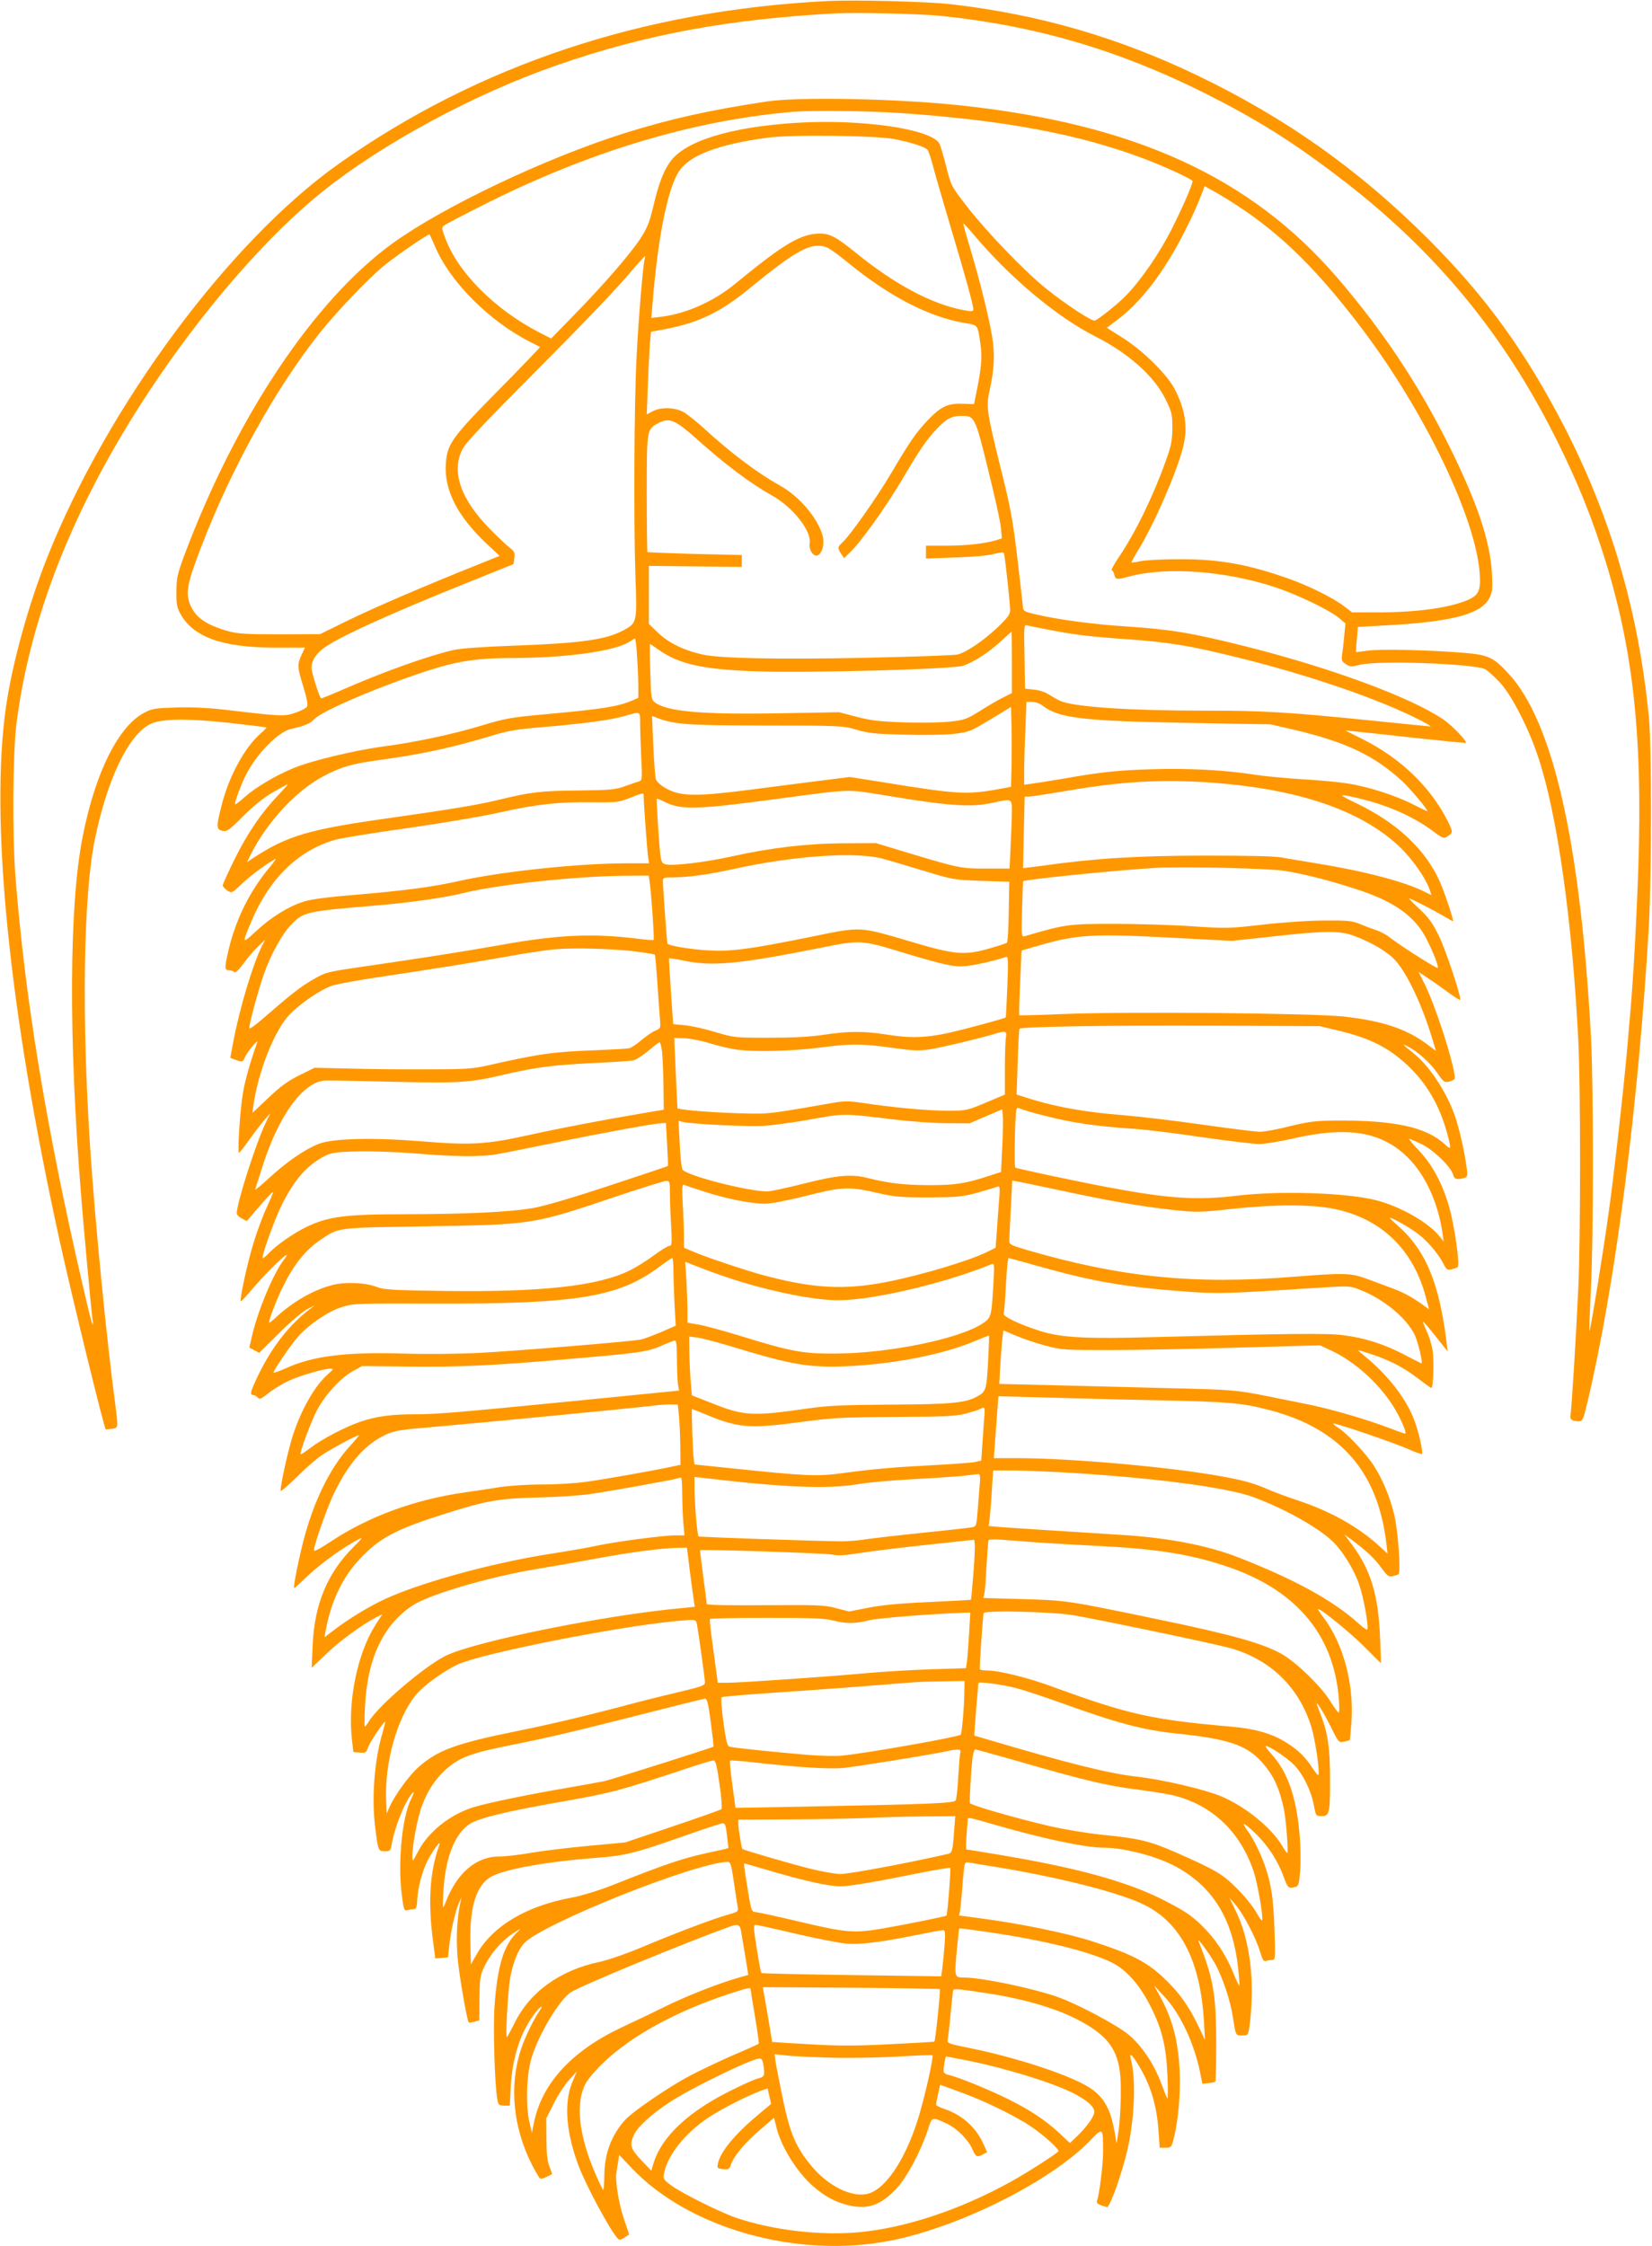 <?xml version="1.0" standalone="no"?>
<!DOCTYPE svg PUBLIC "-//W3C//DTD SVG 20010904//EN"
 "http://www.w3.org/TR/2001/REC-SVG-20010904/DTD/svg10.dtd">
<svg version="1.0" xmlns="http://www.w3.org/2000/svg"
 width="942pt" height="1280pt" viewBox="0 0 942 1280"
 preserveAspectRatio="xMidYMid meet">
<g transform="translate(0,1280) scale(0.1,-0.1)"
fill="#ff9800" stroke="none">
<path d="M4720 12794 c-1053 -52 -1993 -365 -2789 -928 -623 -441 -1317 -1377
-1661 -2241 -106 -265 -199 -602 -235 -847 -94 -646 15 -1731 306 -3053 72
-326 252 -1062 262 -1071 1 -1 17 1 34 3 39 6 38 1 19 149 -50 379 -113 1021
-141 1439 -50 756 -40 1445 25 1767 70 343 190 596 314 660 62 33 208 35 458
8 112 -13 205 -24 207 -26 2 -1 -13 -17 -34 -35 -90 -79 -180 -244 -221 -407
-32 -125 -31 -139 4 -147 26 -5 38 3 118 83 57 57 117 106 169 136 44 25 82
46 85 46 3 0 -20 -26 -51 -59 -94 -97 -177 -217 -250 -365 -38 -77 -69 -145
-69 -152 0 -6 12 -19 26 -29 25 -16 26 -16 82 37 48 46 134 110 192 143 8 5
-6 -16 -31 -46 -121 -144 -203 -315 -243 -505 -16 -74 -14 -84 13 -84 9 0 21
-4 27 -10 6 -6 24 10 52 48 23 32 60 76 83 97 l41 40 -20 -40 c-51 -103 -125
-349 -161 -538 l-18 -96 30 -11 c41 -14 40 -14 55 18 14 30 78 106 69 82 -36
-99 -69 -213 -81 -285 -17 -94 -33 -345 -23 -345 3 0 30 35 61 78 30 42 69 93
86 112 l31 35 -24 -50 c-57 -117 -167 -461 -167 -520 0 -8 13 -21 29 -29 l28
-15 73 85 c40 46 74 83 77 81 2 -2 -15 -42 -36 -88 -22 -46 -55 -137 -75 -201
-36 -118 -81 -326 -73 -334 2 -2 23 20 47 48 104 125 270 282 197 186 -60 -79
-148 -290 -181 -436 l-14 -62 28 -15 28 -15 114 113 c62 62 133 122 158 135
l45 23 -30 -23 c-115 -88 -211 -211 -286 -362 -52 -107 -57 -126 -35 -126 7 0
19 -7 26 -15 10 -12 19 -8 63 27 29 23 81 54 116 70 66 30 198 68 235 68 19
-1 18 -3 -10 -28 -77 -66 -154 -200 -204 -352 -26 -80 -70 -278 -70 -315 0 -8
39 25 88 73 48 49 114 107 147 129 55 37 196 113 211 113 3 0 -21 -29 -53 -64
-105 -115 -195 -293 -253 -501 -32 -115 -71 -305 -62 -305 3 0 39 33 81 73 71
67 200 160 281 202 32 16 30 13 -21 -38 -150 -148 -226 -327 -236 -562 l-6
-130 84 80 c77 74 205 167 286 209 l33 16 -40 -62 c-102 -161 -158 -433 -133
-653 l8 -70 36 -3 c33 -3 38 0 47 28 11 31 92 153 98 147 2 -2 -4 -25 -12 -52
-48 -157 -66 -376 -45 -545 17 -139 18 -140 56 -140 30 0 33 3 39 42 10 65 52
182 87 244 32 57 53 70 25 15 -52 -99 -78 -357 -56 -540 12 -97 14 -102 34
-97 11 3 28 6 37 6 11 0 16 12 18 48 3 74 28 167 60 230 33 62 79 123 66 87
-56 -156 -66 -333 -33 -568 l10 -78 37 3 36 3 7 69 c8 79 35 197 55 241 l14
30 -6 -29 c-20 -94 -25 -208 -15 -321 10 -102 53 -351 63 -361 2 -2 16 0 31 4
l29 8 1 124 c1 107 4 132 24 174 35 77 96 149 165 196 42 28 52 33 31 13 -80
-73 -117 -190 -134 -425 -9 -122 1 -455 16 -533 6 -31 10 -35 39 -35 l32 0 6
113 c10 172 59 315 144 422 32 40 44 38 15 -2 -29 -42 -77 -140 -100 -208 -69
-205 -48 -443 58 -655 22 -43 44 -81 49 -85 6 -3 24 1 40 10 l30 15 -16 43
c-12 30 -17 76 -17 158 l-1 116 42 84 c23 46 62 107 87 134 l45 50 -27 -65
c-48 -118 -33 -292 40 -480 44 -113 172 -351 216 -402 13 -16 16 -16 41 -1 14
10 27 17 28 18 1 0 -11 37 -27 82 -30 85 -53 222 -45 271 2 15 7 44 10 64 l6
37 74 -78 c327 -342 941 -514 1470 -411 395 77 918 339 1142 572 72 75 73 75
73 -62 0 -77 -21 -245 -35 -283 -4 -10 4 -18 26 -26 18 -6 33 -10 34 -9 26 30
84 199 114 328 40 171 49 397 21 508 -12 44 0 40 33 -13 75 -118 113 -237 123
-391 l7 -94 33 0 c30 0 34 4 43 38 28 99 43 259 38 392 -8 182 -42 309 -119
445 l-28 50 57 -61 c92 -97 172 -267 206 -434 l13 -65 34 3 c19 2 37 6 40 9 3
2 5 104 5 226 -1 275 -16 361 -100 572 -13 32 59 -65 93 -125 43 -77 88 -212
102 -305 17 -108 15 -105 53 -105 33 0 34 2 41 47 34 253 6 496 -80 668 l-34
70 35 -40 c44 -50 118 -192 140 -268 13 -44 21 -57 32 -53 8 3 24 6 35 6 20 0
21 3 15 177 -6 177 -18 256 -55 363 -25 70 -67 155 -99 198 -42 56 -19 46 49
-20 72 -71 125 -154 158 -245 23 -63 27 -67 66 -57 19 5 22 15 28 97 4 51 2
144 -4 207 -18 208 -68 351 -156 449 -25 28 -42 51 -37 51 21 0 119 -66 160
-106 52 -53 99 -147 115 -233 11 -60 12 -61 45 -61 44 0 48 17 47 220 0 178
-14 261 -59 374 -21 53 -22 58 -5 36 11 -14 41 -67 67 -118 45 -92 47 -94 76
-88 17 3 32 8 33 9 2 2 6 46 10 99 16 221 -46 451 -160 601 -20 26 -33 47 -30
47 19 0 191 -141 268 -219 49 -50 90 -90 90 -89 1 2 -1 71 -5 153 -10 236 -53
376 -156 517 l-47 63 40 -29 c88 -66 131 -107 169 -159 34 -47 44 -55 65 -50
14 3 29 8 34 11 15 8 -2 251 -24 340 -24 101 -66 201 -116 279 -43 67 -153
185 -202 215 -18 11 -31 22 -28 25 6 6 348 -110 430 -147 38 -17 71 -28 74
-26 8 9 -18 127 -44 193 -45 122 -149 256 -284 366 -42 34 -43 36 -15 27 147
-45 223 -82 321 -156 39 -30 73 -54 76 -54 11 0 16 156 7 213 -5 34 -21 84
-34 112 -13 27 -22 51 -21 53 2 2 34 -35 71 -82 37 -47 68 -86 69 -86 1 0 -6
54 -15 121 -44 296 -122 468 -273 598 -26 23 -45 41 -41 41 15 0 114 -56 161
-92 54 -40 119 -117 148 -176 14 -28 20 -31 44 -26 15 4 30 9 34 13 12 10 -11
186 -38 301 -35 148 -97 271 -180 360 -37 39 -63 70 -59 70 4 0 35 -13 70 -30
68 -32 170 -131 181 -175 6 -25 21 -30 61 -19 20 6 22 11 17 53 -13 102 -46
244 -74 319 -52 135 -143 270 -228 338 -66 53 -71 58 -36 41 57 -29 129 -93
169 -151 34 -50 42 -56 65 -51 14 4 28 10 33 14 20 19 -101 408 -170 544 l-34
68 63 -42 c35 -23 87 -60 116 -82 30 -21 55 -37 58 -35 9 10 -81 282 -121 364
-35 72 -58 104 -110 153 -36 33 -63 61 -60 61 9 0 136 -65 194 -99 28 -17 54
-31 56 -31 7 0 -48 167 -76 228 -82 182 -242 332 -472 443 -113 54 -111 58 13
29 166 -40 306 -102 422 -187 57 -43 61 -44 84 -28 30 19 30 24 -2 88 -98 193
-267 355 -481 463 l-102 51 52 -5 c29 -3 183 -19 342 -37 160 -17 292 -30 294
-29 9 8 -80 101 -129 134 -187 127 -649 297 -1138 419 -300 75 -424 95 -672
111 -177 11 -389 39 -510 68 -74 17 -75 18 -78 52 -2 19 -16 145 -32 280 -25
209 -39 284 -96 510 -77 312 -82 343 -61 436 27 119 31 210 13 313 -20 117
-72 323 -125 500 -23 74 -39 136 -38 137 2 2 31 -29 64 -69 206 -243 472 -465
688 -574 190 -96 336 -226 401 -358 36 -74 39 -85 39 -164 -1 -73 -6 -101 -37
-186 -74 -207 -173 -409 -268 -550 -28 -41 -46 -75 -41 -75 5 0 12 -11 15 -25
7 -29 13 -30 86 -10 212 56 548 32 829 -61 128 -42 311 -130 365 -175 l38 -32
-6 -61 c-3 -34 -8 -82 -12 -107 -6 -43 -4 -48 20 -64 23 -15 31 -16 78 -4 104
27 654 7 717 -25 16 -9 54 -44 86 -78 68 -75 165 -265 218 -429 108 -326 193
-934 227 -1613 13 -265 13 -1116 0 -1403 -13 -282 -39 -702 -45 -729 -5 -23
10 -34 49 -34 20 0 25 11 50 118 157 661 289 1688 348 2702 16 290 17 1026 0
1195 -59 601 -216 1137 -483 1655 -224 432 -446 738 -773 1066 -397 396 -808
688 -1316 933 -452 217 -902 348 -1400 406 -130 16 -552 27 -710 19z m640 -84
c541 -55 1018 -195 1510 -441 294 -148 492 -271 760 -475 556 -422 953 -904
1260 -1529 100 -204 168 -368 234 -567 184 -551 244 -1060 218 -1847 -11 -310
-29 -636 -47 -836 -3 -33 -12 -136 -20 -230 -21 -226 -69 -658 -100 -880 -31
-228 -107 -696 -112 -691 -2 2 2 104 8 227 16 294 16 1164 1 1449 -60 1107
-216 1797 -470 2071 -87 94 -115 107 -259 119 -199 16 -474 22 -543 12 -36 -5
-66 -9 -67 -8 -1 1 0 34 4 72 l6 71 197 11 c358 22 511 66 555 158 15 32 17
54 12 138 -10 181 -82 397 -237 711 -175 355 -381 666 -647 975 -493 571
-1153 873 -2143 979 -357 39 -919 50 -1105 23 -327 -49 -556 -100 -820 -183
-448 -142 -1025 -416 -1314 -624 -448 -323 -895 -991 -1192 -1785 -37 -101
-43 -125 -43 -200 -1 -69 3 -93 21 -125 73 -136 240 -196 545 -196 l167 0 -20
-42 c-25 -56 -24 -68 11 -182 19 -61 27 -103 21 -112 -4 -8 -34 -24 -67 -35
-64 -22 -78 -21 -408 18 -86 10 -190 15 -270 12 -116 -3 -137 -6 -180 -28
-151 -77 -284 -344 -356 -715 -76 -390 -79 -1142 -9 -2020 14 -178 57 -651 65
-711 13 -96 -5 -35 -59 201 -206 894 -324 1614 -379 2310 -18 232 -15 697 5
864 65 517 250 1040 557 1576 332 579 797 1150 1195 1468 342 272 862 553
1330 715 498 174 983 264 1595 296 111 6 480 -3 590 -14z m-215 -555 c589 -41
1013 -121 1380 -260 119 -45 275 -117 275 -127 0 -21 -57 -151 -121 -278 -70
-137 -172 -285 -257 -373 -45 -47 -154 -134 -179 -144 -16 -6 -167 93 -279
183 -123 99 -339 324 -450 467 -90 116 -91 118 -119 230 -16 61 -33 120 -39
130 -50 83 -448 140 -815 117 -383 -24 -643 -106 -724 -228 -38 -58 -61 -120
-92 -249 -22 -92 -35 -124 -75 -185 -57 -87 -217 -271 -388 -445 l-119 -122
-69 35 c-253 131 -461 340 -534 534 -23 61 -23 63 -5 77 11 7 107 58 215 112
605 306 1203 486 1775 534 109 9 433 5 620 -8z m-43 -148 c95 -19 173 -44 187
-61 6 -7 22 -55 35 -107 14 -52 59 -207 100 -344 81 -270 126 -434 126 -458 0
-12 -9 -13 -52 -5 -182 33 -397 147 -621 330 -116 94 -153 112 -223 106 -101
-9 -197 -68 -459 -283 -126 -104 -284 -174 -431 -191 l-50 -6 12 143 c31 344
84 599 146 693 60 91 221 153 503 191 134 19 617 13 727 -8z m1955 -380 c254
-166 462 -372 718 -712 351 -467 637 -1062 662 -1377 8 -103 -4 -130 -69 -158
-104 -44 -288 -70 -515 -70 l-143 0 -47 36 c-59 45 -193 112 -303 152 -237 85
-405 116 -635 115 -93 0 -192 -5 -220 -11 -27 -6 -51 -9 -53 -7 -2 1 16 34 39
71 89 145 216 435 254 581 30 113 15 218 -48 338 -44 83 -179 216 -294 289
l-92 58 57 43 c138 102 274 280 387 506 49 96 69 141 106 236 l8 22 60 -33
c33 -19 90 -54 128 -79z m-4577 -230 c85 -203 311 -429 546 -547 27 -14 51
-26 53 -27 2 -2 -103 -112 -235 -245 -272 -276 -294 -308 -302 -423 -9 -150
66 -297 236 -457 l71 -66 -132 -53 c-281 -112 -589 -244 -737 -317 l-155 -76
-230 -1 c-193 0 -240 3 -294 18 -124 35 -186 78 -216 149 -28 70 -19 120 63
333 170 443 421 897 673 1215 96 121 286 320 375 391 78 62 248 178 253 173 2
-2 16 -32 31 -67z m2235 -7 c14 -5 70 -45 123 -89 236 -192 457 -306 659 -341
81 -13 77 -8 93 -117 12 -74 6 -144 -23 -282 l-13 -64 -66 2 c-84 3 -123 -16
-199 -95 -67 -72 -97 -114 -208 -302 -83 -140 -235 -356 -280 -396 -25 -23
-26 -29 -5 -62 l17 -25 34 33 c61 58 204 258 294 410 106 179 140 229 198 291
56 60 88 77 144 77 75 0 77 -5 151 -305 37 -148 70 -297 73 -331 l6 -62 -34
-11 c-58 -18 -169 -31 -286 -31 l-113 0 0 -36 0 -37 168 6 c98 3 189 11 220
20 38 10 55 11 57 3 6 -19 35 -289 35 -322 0 -26 -13 -43 -71 -99 -82 -77
-176 -141 -228 -155 -20 -5 -261 -13 -536 -19 -491 -10 -815 -3 -915 18 -110
24 -199 67 -262 129 l-48 46 0 166 0 165 265 -3 265 -3 0 34 0 34 -266 6
c-147 4 -269 9 -272 11 -2 3 -4 155 -4 337 0 372 -1 364 75 402 54 27 92 10
201 -87 169 -152 312 -259 438 -330 118 -65 226 -202 215 -271 -6 -38 20 -79
45 -70 27 10 41 67 29 112 -29 102 -133 225 -247 288 -126 70 -280 186 -429
323 -44 40 -98 83 -120 95 -50 26 -127 28 -174 3 l-33 -18 6 169 c4 92 9 198
12 235 l6 67 36 7 c222 37 350 96 528 242 267 219 353 265 439 232z m-1039
-67 c-9 -29 -35 -335 -46 -553 -14 -263 -17 -936 -7 -1245 10 -275 10 -275
-68 -317 -99 -54 -244 -74 -634 -88 -166 -6 -291 -15 -333 -24 -142 -32 -398
-123 -631 -225 -65 -28 -121 -51 -125 -51 -7 0 -38 90 -53 155 -10 41 10 85
57 124 75 61 373 198 846 387 l246 99 5 35 c4 30 0 38 -27 59 -17 13 -68 61
-112 106 -166 168 -222 326 -158 453 19 39 119 144 422 449 219 219 446 455
506 526 60 70 111 127 113 127 2 0 2 -8 -1 -17z m2304 -2112 c157 -30 234 -39
460 -55 232 -17 346 -36 610 -101 422 -104 822 -242 1055 -363 33 -17 56 -31
51 -32 -4 0 -162 16 -350 35 -465 47 -601 55 -934 55 -425 0 -727 20 -817 52
-16 6 -48 23 -69 37 -24 16 -59 28 -90 31 l-51 5 -3 183 c-4 175 -3 184 15
178 10 -3 65 -14 123 -25z m-210 -186 l0 -175 -52 -26 c-29 -14 -88 -49 -132
-77 -73 -45 -88 -51 -166 -59 -47 -6 -164 -8 -260 -5 -145 5 -192 10 -275 32
l-100 26 -340 -6 c-445 -8 -644 10 -712 63 -19 16 -21 28 -25 175 -3 86 -3
157 -1 157 1 0 24 -15 50 -34 117 -82 255 -112 559 -122 305 -10 1115 12 1176
32 60 20 148 77 218 142 30 28 56 51 58 52 1 0 2 -79 2 -175z m-2137 28 c4
-58 7 -134 7 -168 l0 -62 -37 -16 c-79 -34 -171 -48 -488 -77 -201 -18 -233
-24 -369 -65 -169 -51 -382 -96 -566 -120 -157 -21 -412 -82 -510 -124 -103
-43 -215 -110 -278 -166 -28 -26 -52 -43 -52 -37 0 17 37 118 63 167 60 119
184 245 257 261 83 19 106 29 134 57 49 49 372 186 649 276 163 53 283 71 474
71 317 0 597 40 678 96 11 8 22 14 26 14 3 0 9 -48 12 -107z m2310 -273 c93
-73 225 -89 842 -100 l460 -8 130 -30 c296 -69 462 -147 623 -296 40 -37 142
-158 142 -169 0 -2 -33 13 -73 34 -99 52 -261 105 -377 123 -52 9 -171 20
-265 25 -93 6 -212 17 -264 25 -167 27 -385 39 -596 32 -195 -6 -287 -16 -510
-55 -60 -10 -134 -22 -162 -26 l-53 -7 0 79 c0 43 3 149 7 236 l6 157 32 0
c18 0 44 -9 58 -20z m-175 -346 l-3 -118 -70 -13 c-180 -33 -237 -30 -660 39
l-190 30 -165 -21 c-91 -11 -273 -35 -405 -52 -304 -39 -395 -38 -475 7 -36
20 -56 39 -61 56 -3 14 -10 100 -14 192 l-7 166 28 -11 c101 -38 170 -43 619
-44 431 0 442 -1 520 -24 68 -20 110 -24 275 -28 107 -3 234 -1 281 5 82 9 92
13 205 81 l119 72 3 -110 c1 -60 1 -163 0 -227z m-2118 248 c0 -33 3 -120 6
-194 7 -127 6 -135 -12 -141 -10 -3 -46 -15 -79 -27 -54 -20 -81 -23 -270 -25
-213 -2 -270 -9 -455 -54 -115 -28 -261 -52 -605 -101 -475 -66 -598 -102
-799 -235 l-28 -19 22 45 c95 187 260 364 412 444 103 55 166 73 331 95 244
34 404 69 627 136 94 29 147 38 290 50 243 20 394 41 470 63 94 27 90 29 90
-37z m3255 -342 c498 -36 853 -157 1074 -364 76 -72 154 -185 176 -254 l7 -23
-39 19 c-109 56 -344 118 -618 162 -71 12 -159 26 -195 33 -42 8 -197 11 -445
11 -384 -1 -618 -15 -930 -59 -55 -7 -100 -13 -101 -12 0 1 1 93 4 205 l5 202
23 0 c13 0 116 16 228 35 307 52 533 65 811 45z m-1845 -75 c357 -59 479 -67
600 -40 110 24 110 24 110 -43 0 -33 -3 -120 -7 -195 l-6 -137 -131 0 c-146 0
-156 2 -436 86 l-195 59 -185 -1 c-210 -1 -418 -26 -639 -75 -148 -33 -334
-55 -374 -45 -22 5 -26 13 -32 59 -8 71 -23 311 -20 315 2 2 21 -6 43 -17 91
-47 182 -45 597 10 494 66 431 63 675 24z m-1390 1 c0 -37 21 -325 26 -353 l5
-33 -131 0 c-266 0 -704 -46 -944 -99 -160 -36 -312 -56 -606 -81 -150 -12
-246 -25 -288 -38 -87 -28 -185 -88 -271 -168 -82 -76 -83 -75 -26 59 102 241
267 401 476 461 30 9 214 39 409 66 195 28 434 68 530 90 213 47 329 60 525
58 140 -2 154 0 215 24 79 31 80 31 80 14z m1365 -360 c33 -9 137 -40 230 -68
167 -51 173 -52 330 -58 l160 -5 -3 -170 c-1 -93 -6 -173 -10 -177 -4 -4 -47
-18 -96 -32 -143 -42 -201 -37 -440 34 -313 92 -288 91 -582 31 -357 -72 -457
-85 -589 -77 -92 5 -221 26 -229 38 -3 4 -26 324 -26 356 0 20 4 22 63 22 87
1 190 15 347 49 343 75 692 98 845 57z m2290 -69 c128 -21 276 -60 435 -113
195 -66 309 -149 372 -271 41 -80 73 -161 66 -169 -6 -5 -216 128 -278 177
-19 15 -53 32 -75 39 -22 7 -62 22 -90 34 -44 18 -69 21 -200 20 -86 0 -235
-10 -350 -23 -192 -22 -208 -23 -405 -10 -113 8 -315 14 -450 14 -258 0 -278
-3 -505 -70 -21 -6 -21 -4 -17 152 2 87 5 159 7 161 9 10 554 65 755 76 159 9
648 -3 735 -17z m-3621 -59 c9 -58 28 -329 23 -334 -2 -3 -42 0 -88 6 -258 32
-455 24 -787 -36 -214 -38 -472 -78 -790 -124 -199 -29 -204 -30 -280 -74 -71
-42 -117 -77 -291 -228 -36 -31 -67 -53 -69 -48 -5 13 52 222 84 312 40 112
103 225 153 277 73 75 82 77 501 112 169 14 382 44 480 69 192 48 634 96 917
99 l142 1 5 -32z m4021 -313 c101 -38 191 -92 234 -141 66 -75 148 -248 204
-431 l25 -82 -51 38 c-117 88 -258 134 -477 158 -181 19 -1229 29 -1600 14
-134 -6 -246 -8 -248 -7 -2 2 0 86 5 187 l8 182 100 29 c223 64 307 68 795 42
l305 -16 230 25 c309 34 386 34 470 2z m-2572 -95 c236 -71 292 -83 360 -75
52 5 179 35 221 51 15 6 16 -8 10 -167 -4 -96 -8 -175 -9 -177 -5 -6 -218 -64
-324 -88 -132 -29 -224 -32 -361 -9 -123 19 -213 19 -352 -2 -78 -12 -174 -17
-313 -17 -197 0 -202 1 -305 32 -58 18 -135 35 -172 39 -38 3 -68 6 -69 7 -2
5 -26 372 -24 374 2 2 38 -3 80 -12 167 -35 314 -21 783 72 230 46 233 46 475
-28z m-1516 6 c51 -7 95 -14 97 -17 2 -2 9 -78 15 -169 6 -91 13 -184 15 -208
3 -40 2 -44 -28 -56 -17 -7 -53 -32 -79 -54 -27 -23 -58 -44 -70 -46 -12 -3
-94 -7 -182 -11 -250 -9 -323 -19 -620 -86 -88 -20 -129 -23 -340 -23 -132 -1
-333 1 -446 4 l-205 5 -87 -43 c-66 -33 -108 -63 -177 -129 l-91 -86 6 44 c28
195 121 430 208 519 58 61 181 144 242 163 28 9 142 30 255 47 347 52 517 79
725 116 110 20 241 40 290 44 111 10 348 3 472 -14z m3993 -449 c184 -44 288
-97 399 -201 107 -102 178 -224 221 -378 26 -96 26 -104 -7 -73 -107 101 -286
141 -623 139 -116 -1 -153 -5 -264 -32 -70 -18 -147 -32 -171 -32 -24 0 -166
18 -317 39 -150 22 -361 47 -468 56 -204 16 -365 44 -514 89 l-89 28 6 185 c3
102 8 187 10 190 13 12 500 20 1077 18 l635 -3 105 -25z m-1894 -38 c-3 -17
-6 -98 -6 -179 l0 -148 -109 -46 c-107 -45 -110 -46 -220 -46 -110 0 -310 18
-486 45 -77 11 -103 11 -170 -1 -251 -44 -307 -53 -380 -59 -72 -6 -358 7
-461 21 l-41 6 -8 166 c-4 92 -8 183 -9 202 l-1 35 56 -2 c32 -1 95 -13 140
-27 46 -14 111 -30 143 -35 97 -18 326 -13 501 10 172 22 231 22 428 -6 96
-13 132 -14 190 -5 66 10 299 66 372 89 58 18 68 15 61 -20z m-1961 -81 c3
-29 7 -116 8 -192 l2 -140 -135 -23 c-224 -38 -455 -82 -645 -124 -232 -51
-325 -56 -592 -34 -286 23 -514 18 -596 -14 -79 -31 -185 -104 -284 -196 -46
-42 -81 -71 -78 -63 2 7 21 65 41 128 92 293 234 487 359 492 22 1 198 -2 390
-7 378 -9 436 -5 635 42 172 40 264 52 485 64 116 5 224 12 241 15 17 2 55 26
89 54 33 28 62 50 66 50 4 0 10 -24 14 -52z m2160 -361 c176 -46 302 -65 555
-82 52 -4 217 -24 365 -46 149 -21 295 -39 326 -39 30 0 113 14 185 30 316 74
514 42 664 -109 98 -98 170 -256 195 -426 l7 -50 -22 27 c-62 80 -224 172
-363 208 -170 43 -548 55 -792 26 -231 -28 -393 -17 -743 49 -156 29 -514 105
-523 111 -7 4 -1 309 7 332 2 9 9 10 21 4 10 -5 63 -21 118 -35z m-220 -184
l-7 -142 -77 -25 c-126 -41 -189 -51 -336 -50 -136 0 -231 11 -345 40 -94 24
-171 18 -365 -31 -99 -25 -193 -45 -210 -45 -108 0 -456 89 -483 124 -5 6 -13
71 -16 145 l-7 134 24 -7 c51 -12 367 -28 462 -22 55 3 177 20 270 37 187 34
185 34 465 0 96 -12 234 -22 306 -22 l132 -1 93 40 94 40 3 -36 c2 -21 1 -101
-3 -179z m-1911 16 c4 -67 6 -122 4 -124 -2 -2 -155 -53 -340 -114 -221 -73
-371 -116 -435 -127 -140 -22 -374 -33 -720 -34 -344 0 -440 -12 -567 -73 -72
-35 -172 -104 -215 -151 -14 -14 -28 -26 -32 -26 -13 0 67 223 110 308 71 141
142 221 241 273 40 20 62 24 190 27 84 2 226 -3 335 -12 228 -19 375 -20 470
-2 39 7 183 36 320 64 267 55 563 109 606 111 l26 1 7 -121z m16 -281 c0 -40
3 -124 7 -185 5 -98 4 -113 -9 -113 -9 0 -49 -24 -89 -54 -41 -30 -101 -68
-134 -84 -179 -91 -504 -127 -1071 -119 -284 4 -335 7 -374 22 -65 26 -182 31
-257 11 -106 -27 -226 -96 -322 -186 -18 -17 -35 -30 -36 -28 -6 7 44 137 79
207 65 130 128 207 216 267 102 69 89 67 585 75 627 10 619 9 1095 169 146 49
275 89 288 90 21 0 22 -4 22 -72z m2221 19 c283 -61 467 -93 645 -112 138 -15
152 -15 334 5 249 27 461 27 590 0 265 -55 447 -229 519 -498 l20 -74 -22 16
c-67 49 -119 78 -177 100 -36 13 -102 38 -148 55 -99 37 -129 38 -422 15 -573
-46 -989 -4 -1530 154 -87 26 -95 30 -95 52 0 14 4 96 9 183 l8 159 27 -5 c14
-2 123 -25 242 -50z m-2016 -11 c122 -39 259 -66 340 -66 30 0 134 20 236 46
207 52 240 53 414 13 85 -20 127 -23 280 -23 161 1 190 3 275 26 52 15 104 30
114 34 18 7 19 3 13 -77 -4 -46 -10 -126 -13 -177 l-7 -93 -36 -18 c-108 -55
-386 -138 -591 -178 -241 -46 -417 -36 -706 42 -101 28 -324 102 -396 134
l-48 20 0 68 c0 37 -3 119 -7 182 -5 96 -4 113 8 108 8 -3 64 -22 124 -41z
m-185 -443 c0 -38 3 -124 6 -193 l7 -125 -84 -37 c-46 -19 -97 -38 -114 -42
-56 -11 -709 -65 -920 -76 -120 -6 -304 -8 -430 -4 -332 10 -522 -13 -678 -85
-37 -16 -67 -27 -67 -23 0 14 99 159 140 205 61 69 172 144 249 168 63 21 84
21 521 20 817 -3 1059 36 1290 210 36 26 68 49 73 49 4 0 7 -30 7 -67z m2092
18 c298 -84 489 -117 836 -142 177 -13 222 -12 747 22 175 11 182 11 236 -10
134 -51 268 -160 315 -257 20 -40 49 -164 39 -164 -1 0 -44 22 -96 49 -116 61
-230 97 -351 112 -95 12 -324 9 -1071 -11 -397 -11 -532 -4 -657 35 -121 39
-213 83 -207 99 3 7 9 82 13 165 4 83 11 151 15 151 5 0 86 -22 181 -49z
m-1708 -86 c217 -65 427 -105 556 -105 199 0 609 97 873 205 18 7 18 2 11
-119 -10 -175 -12 -186 -59 -217 -132 -89 -533 -171 -840 -173 -187 -1 -253
11 -538 99 -98 30 -207 60 -243 66 l-64 11 0 67 c0 38 -3 116 -6 174 l-7 106
103 -40 c56 -22 153 -55 214 -74z m1735 -363 c92 -25 106 -26 366 -26 149 0
480 6 736 14 l466 13 64 -30 c133 -62 269 -184 352 -315 39 -60 82 -158 69
-158 -4 0 -50 16 -102 36 -133 50 -339 109 -464 133 -58 12 -154 31 -213 43
-186 37 -200 38 -573 47 -201 5 -499 13 -664 17 l-298 7 6 111 c4 61 9 130 12
153 l6 41 71 -30 c39 -17 114 -42 166 -56z m-324 -78 c-9 -172 -12 -184 -60
-211 -69 -39 -150 -46 -500 -48 -275 -2 -354 -5 -476 -23 -310 -44 -356 -42
-542 32 l-112 44 -6 74 c-4 40 -7 115 -8 167 l-1 94 48 -6 c26 -3 137 -33 247
-67 286 -86 391 -104 585 -97 268 10 559 65 741 141 46 19 86 35 88 35 2 1 0
-60 -4 -135z m-1775 -1 c0 -60 3 -124 6 -143 l6 -35 -544 -54 c-743 -73 -825
-80 -963 -81 -136 0 -220 -12 -309 -42 -84 -28 -220 -99 -285 -149 -29 -22
-55 -39 -57 -37 -7 8 59 186 94 252 46 87 134 183 204 222 l53 29 257 -3 c285
-4 501 6 933 44 387 33 438 40 515 74 36 16 71 30 78 30 9 0 12 -28 12 -107z
m2740 -233 c412 -9 481 -15 639 -56 402 -105 618 -350 666 -759 l7 -59 -45 41
c-122 112 -281 201 -472 264 -55 18 -127 45 -160 59 -80 36 -147 55 -285 79
-293 52 -851 101 -1149 101 l-134 0 6 83 c4 45 9 124 13 176 l7 94 256 -7
c141 -4 434 -12 651 -16z m-2729 -85 c4 -33 7 -110 8 -172 l1 -111 -52 -11
c-86 -19 -366 -69 -479 -85 -60 -9 -172 -16 -255 -16 -85 0 -190 -7 -244 -15
-52 -9 -142 -22 -199 -30 -287 -41 -552 -138 -769 -283 -59 -39 -92 -56 -92
-47 0 31 80 257 120 336 82 165 174 268 284 320 57 27 80 30 301 49 245 21
1104 104 1230 119 39 5 86 8 105 7 l35 -1 6 -60z m1742 -7 c-3 -29 -7 -98 -11
-153 l-7 -99 -35 -8 c-19 -4 -127 -12 -240 -18 -232 -12 -341 -22 -520 -46
-139 -19 -207 -16 -627 28 l-213 22 -4 30 c-6 38 -14 286 -10 286 2 0 42 -16
88 -35 177 -73 244 -78 541 -38 180 24 234 26 530 28 275 1 341 4 399 18 37
10 76 22 85 27 26 15 28 13 24 -42z m433 -318 c523 -30 956 -86 1109 -145 174
-66 349 -164 436 -242 61 -55 131 -167 161 -259 26 -77 54 -241 44 -251 -3 -3
-27 14 -54 39 -144 129 -364 249 -682 373 -169 66 -390 109 -640 126 -413 26
-622 40 -698 45 l-84 7 6 51 c3 28 9 99 12 159 l7 107 102 0 c57 0 183 -5 281
-10z m-460 -77 c-3 -38 -8 -105 -12 -150 -6 -79 -7 -82 -32 -87 -15 -3 -139
-17 -277 -31 -137 -14 -284 -31 -325 -37 -41 -7 -104 -12 -140 -12 -141 1
-813 24 -817 28 -7 7 -22 185 -23 265 l0 74 53 -6 c467 -55 708 -64 882 -35
55 10 195 22 310 28 116 6 244 15 285 19 41 5 81 9 89 10 10 1 12 -13 7 -66z
m-1696 -41 c0 -49 3 -123 6 -165 l7 -77 -51 0 c-71 0 -343 -36 -454 -60 -51
-11 -167 -31 -258 -45 -353 -55 -782 -175 -978 -274 -87 -44 -186 -106 -254
-158 l-58 -44 6 33 c30 168 96 309 197 415 114 120 202 167 487 257 234 74
308 87 529 92 107 2 242 11 300 20 113 16 479 82 496 89 6 2 13 4 18 4 4 1 7
-39 7 -87z m1660 -462 c-6 -80 -12 -146 -14 -147 -1 -1 -107 -7 -236 -13 -165
-7 -268 -17 -347 -32 l-111 -22 -74 19 c-66 18 -103 19 -405 17 -195 -2 -333
1 -333 6 0 5 -9 76 -20 157 -11 82 -19 149 -18 150 9 7 729 -17 757 -25 25 -7
70 -4 160 10 69 11 243 32 386 47 l260 28 3 -25 c2 -14 -1 -90 -8 -170z m375
179 c77 -5 226 -14 330 -19 333 -16 523 -46 725 -112 403 -131 623 -386 654
-755 4 -46 4 -83 -1 -83 -4 1 -26 30 -48 66 -50 81 -189 217 -273 266 -109 62
-281 111 -717 201 -510 106 -514 107 -773 114 l-214 6 6 31 c3 17 8 90 12 161
4 72 9 134 11 138 3 4 37 5 76 2 40 -3 135 -10 212 -16z m-1991 -166 c10 -76
20 -152 23 -169 l5 -31 -78 -8 c-425 -38 -1170 -188 -1340 -270 -120 -58 -388
-286 -441 -376 -10 -16 -20 -29 -23 -29 -3 0 -2 57 2 127 14 265 107 458 273
565 97 63 448 165 715 208 74 12 218 37 320 56 198 37 381 61 471 63 l56 1 17
-137z m2185 -248 c129 -21 799 -161 890 -186 230 -62 396 -221 467 -446 23
-70 52 -269 41 -279 -2 -3 -18 17 -35 43 -41 63 -84 104 -157 148 -81 48 -170
73 -306 85 -448 39 -583 69 -1005 223 -147 55 -317 97 -387 97 -20 0 -38 3
-40 8 -3 5 18 311 22 319 9 17 386 8 510 -12z m-593 -102 c-4 -65 -9 -136 -12
-159 l-6 -41 -191 -6 c-106 -3 -268 -13 -362 -21 -226 -21 -736 -56 -806 -56
l-56 0 -24 178 c-14 97 -24 180 -21 185 2 4 148 7 325 7 252 0 334 -3 377 -15
70 -19 130 -19 205 1 48 12 343 36 539 43 l39 1 -7 -117z m-1551 45 c12 -70
45 -310 45 -327 0 -16 -23 -24 -137 -51 -76 -18 -187 -45 -248 -61 -280 -75
-487 -124 -690 -165 -346 -70 -451 -108 -562 -208 -53 -48 -129 -153 -161
-222 l-17 -39 -3 70 c-10 216 60 468 166 602 44 55 160 139 246 179 132 60
868 207 1216 243 144 14 138 15 145 -21z m1524 -380 c-1 -84 -14 -237 -21
-244 -14 -13 -521 -103 -673 -119 -33 -4 -123 -2 -200 4 -176 15 -425 40 -446
47 -12 3 -20 36 -34 139 -10 75 -15 139 -11 142 3 4 156 17 339 29 280 19 438
31 762 57 22 2 95 4 163 5 l122 2 -1 -62z m294 22 c43 -11 158 -49 255 -84
328 -118 471 -156 667 -176 288 -30 393 -65 480 -162 65 -73 98 -142 125 -263
13 -56 28 -255 20 -255 -3 0 -15 17 -27 38 -60 103 -210 226 -350 285 -94 39
-332 95 -481 112 -160 18 -382 73 -862 215 l-65 19 11 148 c7 82 13 150 13
152 2 9 141 -10 214 -29z m-1740 -196 c10 -75 17 -137 15 -138 -11 -8 -582
-188 -623 -197 -27 -5 -128 -24 -223 -40 -194 -33 -429 -81 -511 -105 -140
-40 -269 -142 -329 -259 -28 -54 -31 -57 -31 -30 -1 62 29 225 54 291 33 89
76 154 134 207 81 72 144 96 381 143 224 45 359 77 815 193 149 38 277 70 285
70 12 1 19 -27 33 -135z m1423 -171 c-3 -10 -8 -73 -12 -139 -3 -67 -10 -128
-15 -135 -9 -16 -180 -22 -870 -35 l-385 -7 -18 132 c-10 72 -16 134 -13 137
2 3 65 -2 138 -10 238 -27 422 -39 504 -32 68 6 485 73 595 96 63 14 82 12 76
-7z m339 -53 c378 -109 502 -138 673 -159 86 -11 183 -27 215 -36 215 -57 373
-210 447 -435 21 -65 54 -253 47 -273 -2 -6 -18 16 -36 49 -19 32 -68 93 -111
135 -79 79 -122 104 -345 202 -148 65 -210 80 -423 101 -88 9 -218 31 -305 51
-203 48 -444 118 -447 130 -3 13 9 208 16 263 4 23 10 42 15 42 6 0 120 -32
254 -70z m-1712 -129 c11 -74 15 -136 11 -141 -5 -5 -131 -49 -279 -99 l-270
-91 -215 -20 c-118 -11 -265 -29 -327 -40 -62 -11 -140 -20 -175 -20 -134 0
-244 -95 -308 -264 -6 -16 -12 -27 -14 -25 -2 2 0 54 4 114 14 180 66 305 148
360 52 34 212 73 540 130 270 48 311 58 702 188 74 25 142 45 150 44 11 -2 19
-35 33 -136z m1340 -233 c-10 -144 -13 -158 -36 -163 -222 -51 -562 -115 -616
-115 -25 0 -100 13 -166 29 -117 29 -384 107 -392 114 -5 6 -23 117 -23 145
l0 22 293 1 c160 1 353 5 427 8 74 4 221 8 326 9 l191 2 -4 -52z m232 2 c281
-81 516 -130 621 -130 106 0 285 -45 390 -98 224 -113 344 -303 374 -591 6
-52 9 -96 7 -97 -2 -2 -18 31 -35 74 -44 106 -103 195 -184 273 -55 53 -95 80
-208 138 -215 110 -509 190 -975 266 -82 14 -152 25 -155 25 -4 0 1 94 9 173
1 11 6 10 156 -33z m-1530 -57 c4 -38 8 -70 9 -73 0 -2 -15 -7 -34 -11 -221
-46 -289 -68 -642 -208 -70 -27 -163 -55 -215 -65 -258 -46 -454 -162 -544
-322 l-34 -59 -3 130 c-4 204 37 329 125 373 80 41 317 83 578 103 178 13 224
24 505 122 118 42 222 76 231 76 13 1 18 -13 24 -66z m39 -265 c9 -62 19 -126
22 -143 5 -30 4 -30 -63 -49 -89 -26 -279 -98 -478 -181 -92 -39 -197 -75
-247 -86 -225 -47 -398 -172 -484 -349 -22 -43 -41 -79 -44 -79 -9 -2 7 272
19 338 18 92 47 163 81 198 110 112 965 454 1156 462 19 1 23 -8 38 -111z
m1496 82 c367 -60 711 -148 848 -217 206 -103 317 -321 337 -663 l6 -105 -39
81 c-56 116 -109 189 -193 269 -99 94 -186 139 -409 211 -139 45 -397 99 -628
130 l-133 18 5 25 c3 15 7 62 11 106 3 44 8 101 11 127 5 45 7 47 32 43 15 -3
83 -14 152 -25z m-1312 -15 c224 -66 355 -95 426 -95 44 0 168 20 344 55 151
31 277 53 280 50 5 -5 -15 -265 -21 -272 -6 -5 -233 -51 -367 -74 -160 -27
-203 -24 -470 39 -118 28 -228 52 -245 54 -30 3 -30 4 -47 103 -27 167 -28
175 -23 175 3 0 58 -16 123 -35z m-143 -347 c3 -18 14 -82 24 -143 l18 -110
-46 -13 c-118 -33 -289 -100 -426 -166 -82 -41 -194 -94 -248 -119 -285 -134
-455 -317 -502 -542 l-12 -60 -14 60 c-22 96 -17 265 10 360 37 132 159 337
226 381 60 39 657 285 915 377 36 13 49 7 55 -25z m315 -19 c118 -27 249 -53
290 -56 80 -6 199 9 414 53 65 13 125 24 134 24 12 0 13 -14 8 -87 -4 -49 -10
-108 -13 -132 l-6 -44 -511 7 c-281 4 -513 9 -515 12 -2 2 -14 65 -26 139 -19
120 -20 135 -6 135 9 0 113 -23 231 -51z m1087 11 c321 -46 588 -112 714 -175
86 -44 161 -130 225 -260 62 -125 84 -222 91 -385 3 -74 3 -133 0 -130 -3 3
-19 42 -36 88 -38 104 -106 207 -179 271 -65 57 -303 184 -422 224 -144 49
-425 107 -522 107 -56 0 -56 2 -43 145 7 72 13 131 14 133 2 4 18 2 158 -18z
m-268 -326 c5 -4 -25 -294 -31 -299 -2 -2 -116 -8 -254 -15 -197 -10 -297 -10
-460 0 -115 6 -210 13 -211 13 0 1 -11 61 -22 132 -12 72 -24 141 -27 155 l-4
25 502 -3 c277 -2 505 -6 507 -8z m-1079 0 c0 -4 11 -74 25 -156 14 -83 24
-153 21 -155 -2 -3 -69 -33 -149 -67 -80 -35 -189 -87 -244 -116 -123 -65
-330 -207 -371 -254 -77 -88 -115 -189 -116 -313 -1 -46 -3 -83 -6 -83 -3 0
-20 35 -39 78 -103 232 -123 423 -57 536 13 23 59 75 101 115 159 151 412 289
710 387 103 34 125 39 125 28z m1359 -25 c188 -29 367 -80 486 -139 188 -93
252 -176 264 -340 6 -91 -1 -253 -15 -332 l-7 -43 -12 70 c-25 137 -68 207
-163 260 -121 69 -411 162 -657 212 -126 25 -136 29 -131 48 2 11 10 76 16
145 7 69 13 130 15 136 4 12 17 11 204 -17z m-923 -365 c107 -4 277 -1 393 5
112 7 205 10 208 8 7 -8 -37 -208 -73 -332 -71 -245 -187 -425 -291 -456 -92
-27 -233 42 -330 162 -85 104 -118 181 -158 372 -19 92 -38 188 -42 214 l-6
46 55 -6 c30 -4 140 -10 244 -13z m765 -10 c220 -41 505 -127 633 -190 83 -42
126 -79 126 -109 0 -26 -42 -85 -98 -139 l-41 -39 -61 57 c-82 75 -161 128
-289 192 -110 55 -288 127 -341 139 -20 4 -30 13 -30 25 0 20 11 80 15 80 2 0
40 -7 86 -16z m-1127 -39 c8 -53 5 -61 -31 -70 -15 -3 -77 -30 -137 -60 -257
-124 -414 -270 -461 -428 l-11 -38 -57 60 c-62 65 -69 88 -41 147 21 44 99
115 200 182 113 76 468 249 515 251 12 1 19 -11 23 -44z m1190 -174 c114 -46
263 -121 332 -168 74 -50 166 -132 159 -143 -9 -14 -170 -117 -270 -173 -293
-162 -605 -265 -873 -289 -217 -19 -484 12 -692 82 -87 29 -313 141 -372 185
-44 32 -47 38 -42 67 19 104 118 229 252 319 75 50 226 127 301 154 l38 13 10
-44 10 -44 -76 -64 c-131 -109 -214 -210 -227 -275 -6 -27 -4 -29 29 -33 31
-3 36 -1 46 29 18 49 82 125 168 198 l77 66 16 -65 c28 -106 116 -246 205
-324 66 -58 123 -89 196 -108 115 -29 190 -4 283 96 60 66 135 206 177 333 24
75 22 75 109 34 57 -27 120 -90 144 -144 20 -46 28 -49 63 -30 l22 12 -23 50
c-42 92 -118 160 -217 195 -28 9 -50 20 -51 24 -1 4 4 31 11 61 l12 54 52 -19
c29 -10 88 -32 131 -49z"/>
</g>
</svg>
